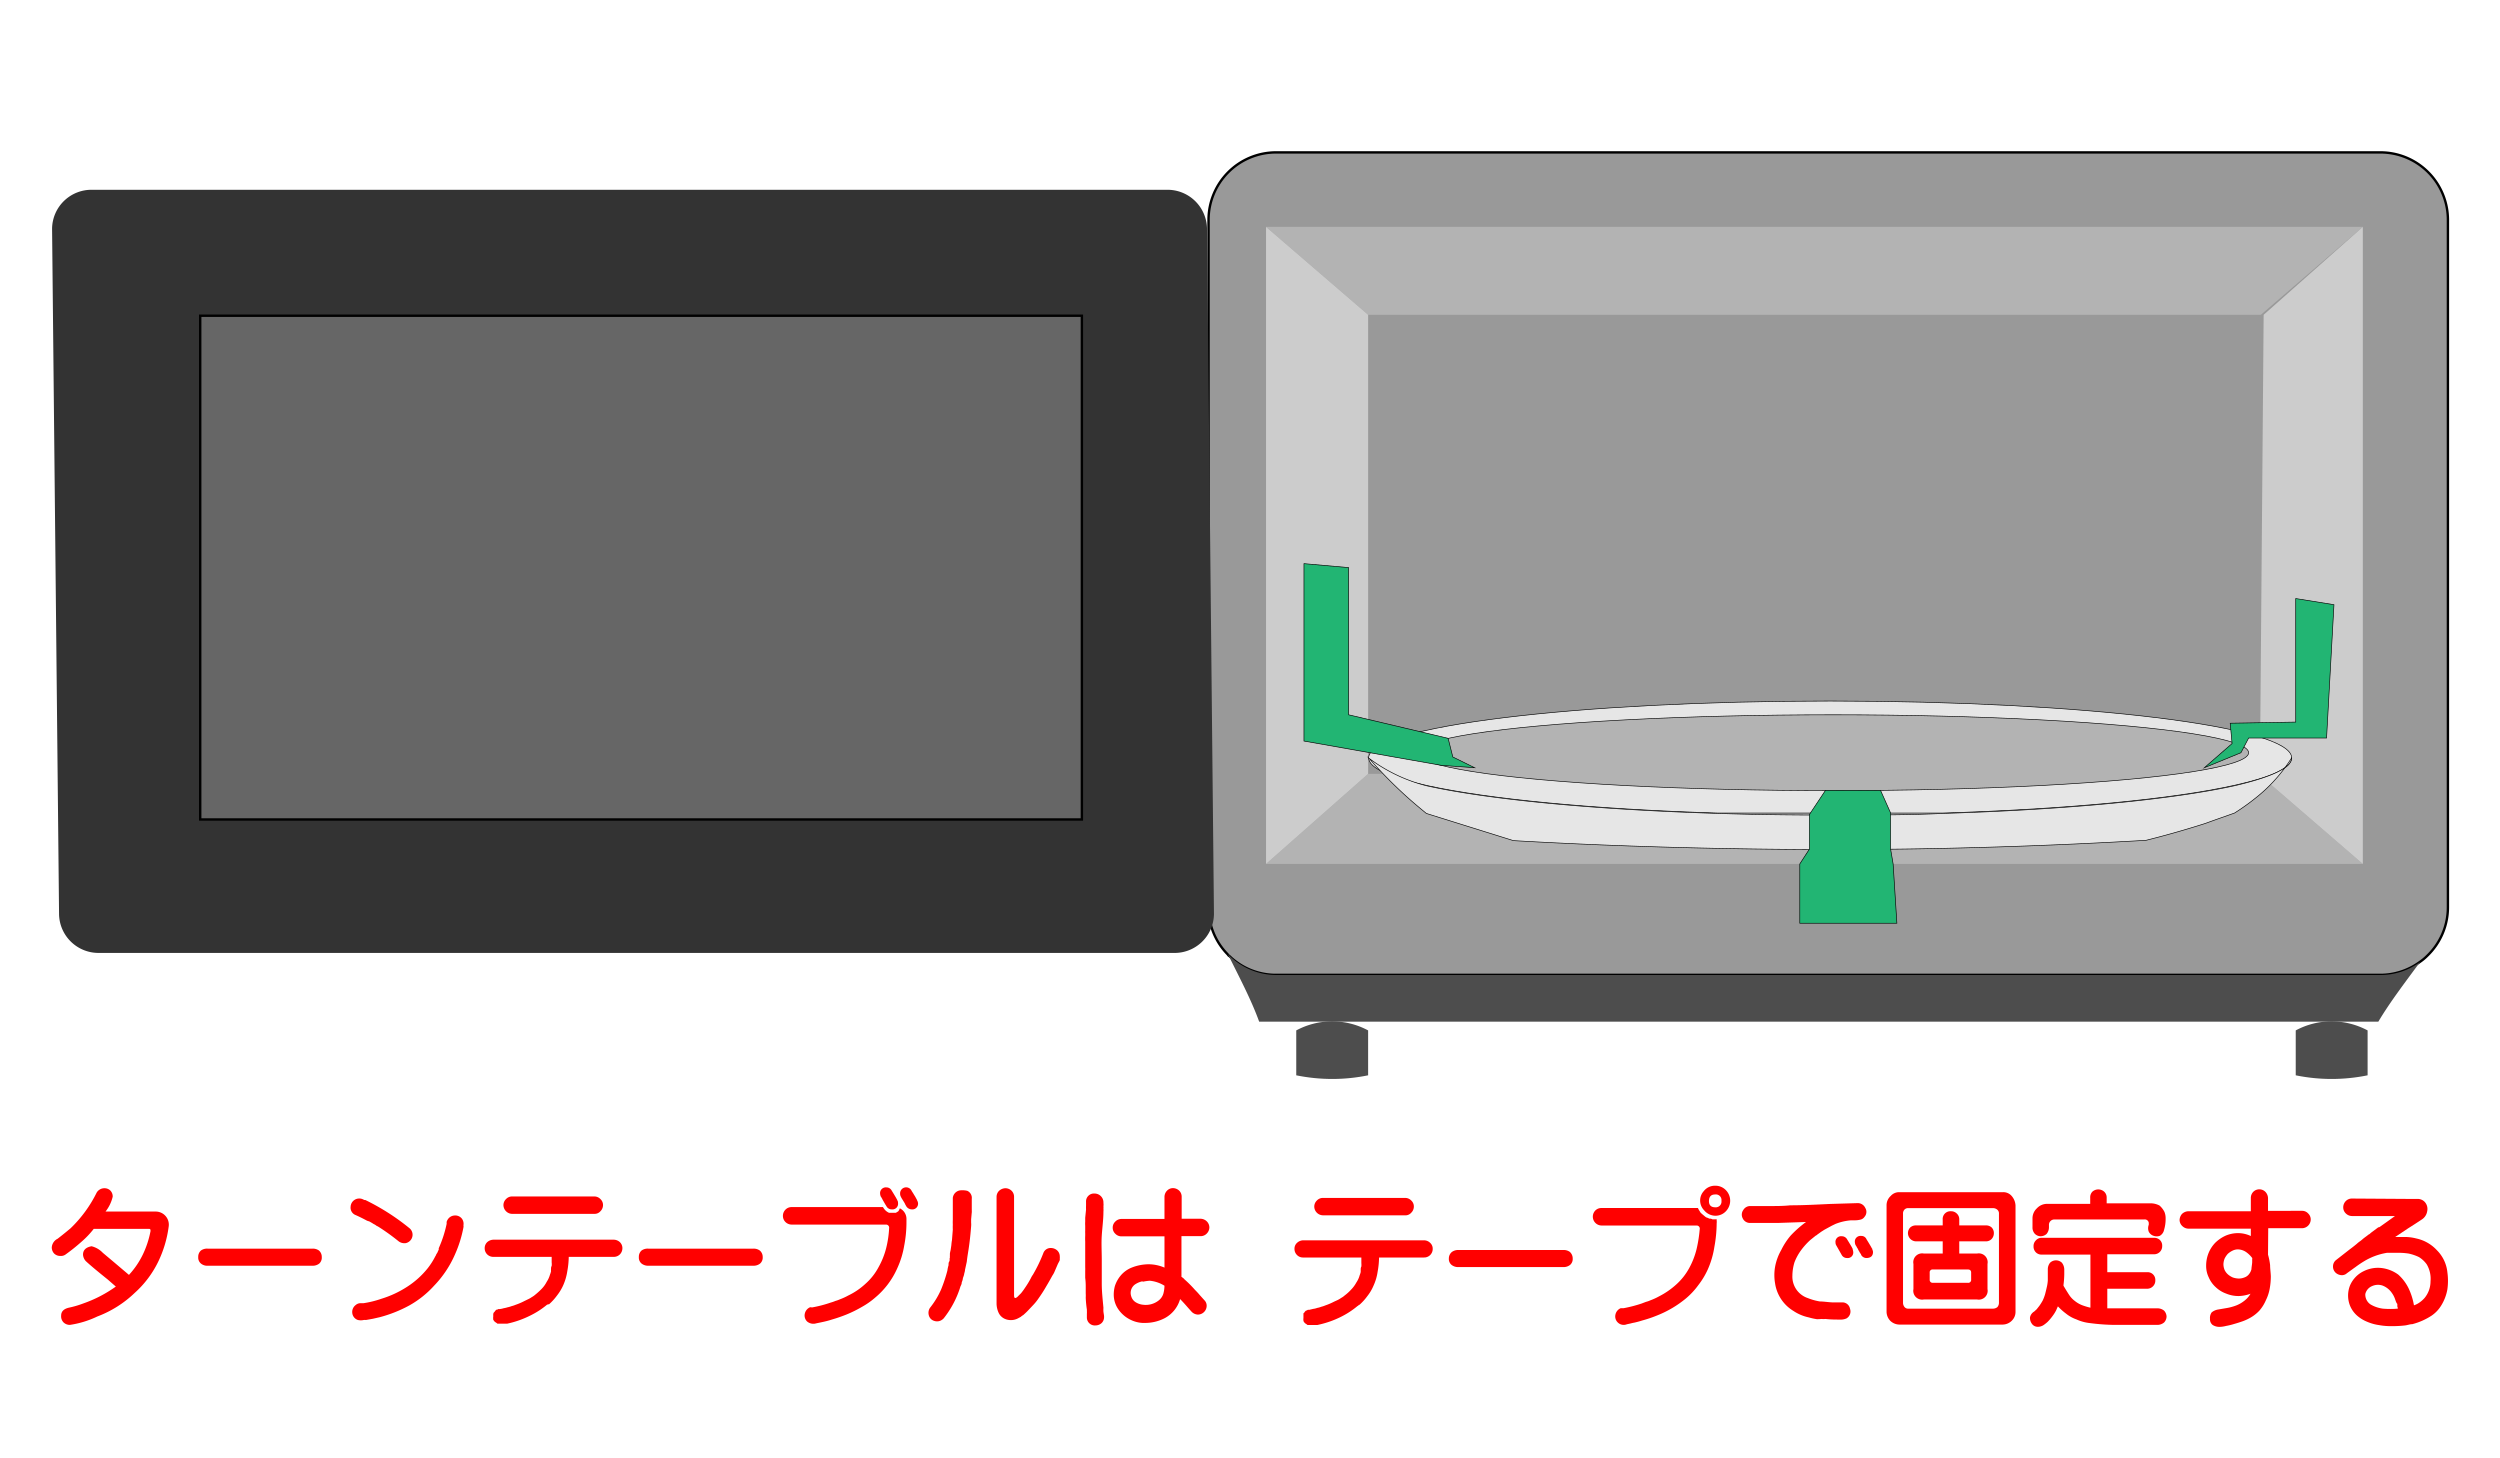 <svg xmlns="http://www.w3.org/2000/svg" viewBox="0 0 240 140"><rect width="240" height="140" fill="none"/><path d="M227.29,103.23a17.18,17.18,0,0,1-6.9,0V98.92a7.27,7.27,0,0,1,3.45-.87,7.35,7.35,0,0,1,3.45.87Z" fill="#4d4d4d"/><path d="M235,21.11v66a6.46,6.46,0,0,1-2,4.66,4.79,4.79,0,0,1-.7.58,6.42,6.42,0,0,1-3.8,1.24h-106a6.42,6.42,0,0,1-4.49-1.82c-.06,0-.12-.12-.18-.18a6.41,6.41,0,0,1-1.81-4.48v-66a6.48,6.48,0,0,1,6.48-6.48h106A6.48,6.48,0,0,1,235,21.11Z" fill="#999" stroke="#000" stroke-miterlimit="10" stroke-width="0.23"/><rect x="121.54" y="21.78" width="105.3" height="61.17" fill="#999"/><path d="M131.34,103.23a17.07,17.07,0,0,1-3.45.35,17.39,17.39,0,0,1-3.45-.35V98.92a7.28,7.28,0,0,1,6.9,0Z" fill="#4d4d4d"/><path d="M232.32,92.36c-1.4,1.91-2.87,3.82-4,5.72H120.88c-.78-2.16-1.94-4.32-3-6.48.06.06.12.13.18.18a6.42,6.42,0,0,0,4.49,1.82h106A6.42,6.42,0,0,0,232.32,92.36Z" fill="#4d4d4d"/><path d="M112.62,91.48H9.55a3.79,3.79,0,0,1-3.88-3.65L5,21.94a3.78,3.78,0,0,1,3.88-3.72H112a3.79,3.79,0,0,1,3.87,3.65l.67,65.89A3.78,3.78,0,0,1,112.62,91.48Z" fill="#333"/><polygon points="131.34 74.29 121.54 82.94 226.83 82.94 216.95 74.41 131.34 74.29" fill="#b3b3b3"/><polygon points="121.54 21.78 131.34 30.22 217.04 30.22 226.83 21.78 121.54 21.78" fill="#b3b3b3"/><polygon points="121.54 21.78 121.54 82.94 131.34 74.29 131.34 30.22 121.54 21.78" fill="#ccc"/><polygon points="226.83 21.78 217.31 30.22 216.95 74.41 226.83 82.94 226.83 21.78" fill="#ccc"/><rect x="19.22" y="30.31" width="84.64" height="48.36" fill="#666" stroke="#000" stroke-miterlimit="10" stroke-width="0.23"/><path d="M220,72.75c0,1-2,1.87-5.55,2.65-5.86,1.3-15.9,2.28-27.9,2.65H164.84c-12-.37-22-1.35-27.9-2.65-3.53-.78-5.55-1.68-5.55-2.65,0-3,19.84-5.45,44.31-5.45S220,69.74,220,72.75Z" fill="#e6e6e6" stroke="#000" stroke-miterlimit="10" stroke-width="0.06"/><path d="M220,72.75a15.16,15.16,0,0,1-3,3.48,22,22,0,0,1-2.48,1.82c-.89.32-1.83.64-2.81,1-2,.64-3.89,1.17-5.69,1.62-8.93.52-18.69.86-29.19.89-11.41,0-22-.31-31.54-.86l-8.36-2.61c-.46-.38-.92-.76-1.38-1.16a42.29,42.29,0,0,1-4.13-4.14,15.55,15.55,0,0,0,5.55,2.65c5.86,1.3,15.91,2.28,27.9,2.65,3.47.11,7.11.16,10.86.16s7.38,0,10.85-.16c12-.37,22-1.35,27.9-2.65C218,74.62,220,73.72,220,72.75Z" fill="#e6e6e6" stroke="#000" stroke-miterlimit="10" stroke-width="0.06"/><ellipse cx="175.97" cy="72.26" rx="39.9" ry="3.64" fill="#b3b3b3" stroke="#000" stroke-miterlimit="10" stroke-width="0.06"/><polygon points="125.18 54.11 129.47 54.49 129.47 68.62 139.02 70.88 139.47 72.67 141.56 73.7 138.34 73.47 125.18 71.14 125.18 54.11" fill="#22b573" stroke="#000" stroke-miterlimit="10" stroke-width="0.06"/><polygon points="220.39 57.46 224.06 58.05 223.35 70.85 215.87 70.85 215.13 72.26 211.62 73.7 214.28 71.38 214.1 69.43 220.39 69.32 220.39 57.46" fill="#22b573" stroke="#000" stroke-miterlimit="10" stroke-width="0.06"/><polygon points="173.7 88.63 182.1 88.63 181.74 82.94 181.5 81.52 181.5 78.05 180.53 75.87 175.25 75.87 173.7 78.2 173.7 81.52 172.78 82.94 172.78 88.63 173.7 88.63" fill="#22b573" stroke="#000" stroke-miterlimit="10" stroke-width="0.06"/><path d="M8,125.13a12.37,12.37,0,0,0,3.12-1.62l-.78-.68c-1-.8-1.69-1.38-2.1-1.76a1,1,0,0,1-.27-.62c0-.44.27-.71.82-.81a2.22,2.22,0,0,1,1.08.63l1,.84,1.51,1.28a8.08,8.08,0,0,0,1.32-1.93,9.17,9.17,0,0,0,.75-2.27c0-.14,0-.21-.14-.22H9a8.54,8.54,0,0,1-1.19,1.25,17.91,17.91,0,0,1-1.5,1.2.74.74,0,0,1-.51.15.82.82,0,0,1-.61-.24.86.86,0,0,1-.22-.57,1,1,0,0,1,.56-.84c.53-.41.94-.75,1.24-1a12.23,12.23,0,0,0,2.51-3.43.87.87,0,0,1,.77-.42.8.8,0,0,1,.54.22.81.81,0,0,1,.23.59,3.64,3.64,0,0,1-.69,1.43h4.78a1.26,1.26,0,0,1,1.28,1.47,11,11,0,0,1-1,3.34,9.74,9.74,0,0,1-2.26,3,10.55,10.55,0,0,1-3.58,2.26,9.21,9.21,0,0,1-2.64.81.87.87,0,0,1-.6-.23.83.83,0,0,1-.24-.66c0-.39.24-.64.73-.76A9.35,9.35,0,0,0,8,125.13Z" fill="red"/><path d="M19.29,120.05a1,1,0,0,1,.65-.18H30a1,1,0,0,1,.62.18.81.81,0,0,1,.27.63.76.76,0,0,1-.24.62,1,1,0,0,1-.65.21H19.94a.94.94,0,0,1-.65-.21.74.74,0,0,1-.26-.62A.8.8,0,0,1,19.29,120.05Z" fill="red"/><path d="M35.24,117.19c-.37-.2-.73-.38-1.09-.54a.76.76,0,0,1-.49-.81.82.82,0,0,1,.39-.66.84.84,0,0,1,.76-.06l.17.08.09,0a21.78,21.78,0,0,1,4.23,2.7.81.81,0,0,1,.22,1,.84.84,0,0,1-.56.44.92.92,0,0,1-.71-.19,20.54,20.54,0,0,0-2-1.43s-.07,0-.13-.07l-.14-.09-.12-.06-.14-.09-.26-.15Zm4.06,8.13a12.66,12.66,0,0,1-2.84,1.13l-.66.15-.33.06-.34.06a1,1,0,0,0-.21,0,1.27,1.27,0,0,1-.56,0,.79.79,0,0,1-.54-.66.83.83,0,0,1,.33-.78.71.71,0,0,1,.39-.17l.34,0a9.58,9.58,0,0,0,1.74-.43,9.78,9.78,0,0,0,2.45-1.14,8.18,8.18,0,0,0,2-1.8,6.92,6.92,0,0,0,.65-1,2.54,2.54,0,0,1,.14-.25c0-.06.08-.15.14-.26a2,2,0,0,1,.12-.26,1.34,1.34,0,0,1,0-.14l.06-.14a11.39,11.39,0,0,0,.7-2.21,1,1,0,0,1,0-.18.59.59,0,0,1,.07-.17.82.82,0,0,1,.66-.44.81.81,0,0,1,.73.3.82.82,0,0,1,.15.64.51.51,0,0,1,0,.2,11.56,11.56,0,0,1-.81,2.59,10.17,10.17,0,0,1-2,3A9.4,9.4,0,0,1,39.3,125.32Z" fill="red"/><path d="M52.53,125.24a8,8,0,0,1-1.68,1.08A9.1,9.1,0,0,1,49,127l-.3.07h-.07l-.08,0-.15,0-.2,0-.38,0h-.07a1.37,1.37,0,0,0-.21-.15l-.07-.06,0,0-.12-.16,0-.07a.67.67,0,0,1,0-.22v-.1s0,0,0-.08,0-.13.05-.21V126a.35.35,0,0,0,.13-.15l.12-.12.06,0a.33.33,0,0,0,.12-.06l.14,0a2,2,0,0,0,.38-.08,2.7,2.7,0,0,0,.38-.09,2.19,2.19,0,0,0,.38-.11,2.54,2.54,0,0,0,.39-.13,5.89,5.89,0,0,0,.84-.36l.37-.18a1.86,1.86,0,0,0,.33-.19,1.93,1.93,0,0,0,.32-.22,7.11,7.11,0,0,0,.62-.56,2.73,2.73,0,0,0,.5-.69,2.42,2.42,0,0,0,.32-.7,1.76,1.76,0,0,0,.1-.32.44.44,0,0,1,0-.14.37.37,0,0,1,0-.12c0-.06,0-.14.06-.25a1.32,1.32,0,0,0,0-.34c0-.17,0-.28,0-.35v-.18H47.37a.84.84,0,0,1-.59-.23.82.82,0,0,1-.25-.61.79.79,0,0,1,.25-.58.94.94,0,0,1,.59-.23H58.91a.88.88,0,0,1,.59.23.79.79,0,0,1,.25.58.85.85,0,0,1-.25.61.83.83,0,0,1-.59.23H54.6a8.25,8.25,0,0,1-.14,1.38,5.26,5.26,0,0,1-.38,1.32,4.7,4.7,0,0,1-.6,1,5.28,5.28,0,0,1-.77.85l0,0-.06,0A.25.25,0,0,1,52.53,125.24Zm4.53-8.71h-7.9a.83.83,0,0,1-.58-.25.85.85,0,0,1-.25-.59.81.81,0,0,1,.25-.58.79.79,0,0,1,.58-.25h7.89a.81.81,0,0,1,.59.25.77.77,0,0,1,.25.58.83.83,0,0,1-.25.59A.73.73,0,0,1,57.06,116.53Z" fill="red"/><path d="M61.59,120.05a1,1,0,0,1,.65-.18H72.32a1,1,0,0,1,.62.18.81.81,0,0,1,.28.63.76.76,0,0,1-.25.62,1,1,0,0,1-.65.21H62.24a1,1,0,0,1-.65-.21.74.74,0,0,1-.26-.62A.8.8,0,0,1,61.59,120.05Z" fill="red"/><path d="M86.38,116l0,0a1.13,1.13,0,0,1,.64,1.07v.29a11.73,11.73,0,0,1-.22,2.24,8.45,8.45,0,0,1-.67,2.17,7.71,7.71,0,0,1-2.09,2.78,7.4,7.4,0,0,1-1.31.92,11.68,11.68,0,0,1-1.46.72,14.58,14.58,0,0,1-1.42.49c-.27.09-.52.15-.73.2l-.37.08-.39.08a.93.93,0,0,1-.88-.18.8.8,0,0,1-.22-.74.86.86,0,0,1,.5-.62l.11,0a.32.32,0,0,0,.16,0,11.74,11.74,0,0,0,1.74-.46,3.25,3.25,0,0,0,.43-.15,2.8,2.8,0,0,0,.42-.15,6,6,0,0,0,.81-.37,6.66,6.66,0,0,0,1.67-1.14,5.65,5.65,0,0,0,1.23-1.56,7.54,7.54,0,0,0,.74-1.84,10,10,0,0,0,.29-2,.3.3,0,0,0-.3-.27H76a.85.85,0,0,1-.6-.25.82.82,0,0,1-.24-.59.84.84,0,0,1,.24-.59.82.82,0,0,1,.6-.25h8.77a.41.41,0,0,0,.07.12.08.08,0,0,0,0,0,1.16,1.16,0,0,0,.51.43h.47l.18,0,.23-.14A.91.91,0,0,0,86.38,116Zm-.25-.79a.43.43,0,0,1,.08.27.54.54,0,0,1-.6.62.56.56,0,0,1-.52-.32c-.09-.13-.17-.28-.27-.45s-.09-.16-.12-.22a.32.32,0,0,0-.07-.11.19.19,0,0,0-.07-.12.88.88,0,0,1-.07-.28.55.55,0,0,1,.6-.61.57.57,0,0,1,.52.32c.14.22.27.44.4.66l.12.22Zm1.9,0a.83.83,0,0,1,.1.27.55.55,0,0,1-.62.62.63.63,0,0,1-.52-.32l-.09-.16a1,1,0,0,0-.09-.18l-.21-.34a1.72,1.72,0,0,1-.12-.22.6.6,0,0,1-.07-.28.58.58,0,0,1,1.1-.29,2,2,0,0,0,.14.22c.06.11.13.22.2.33l.18.33Z" fill="red"/><path d="M92.86,114.32l0,0h0a.74.74,0,0,1,.43.77v.67c0,.11,0,.22,0,.33a.88.88,0,0,1,0,.16.58.58,0,0,1,0,.15,7836717224771.74,7836717224771.74,0,0,1-.06.66c0,.07,0,.18,0,.33a2.11,2.11,0,0,1,0,.32c-.07.92-.17,1.79-.31,2.62a16.46,16.46,0,0,0-.11.8l-.17.78c0,.14-.06.27-.08.4s-.07.24-.12.39a1.16,1.16,0,0,1-.11.39q0,.18-.12.39a9.3,9.3,0,0,1-1.46,2.88l-.07.09a.81.81,0,0,1-.22.23.82.82,0,0,1-.76.13.75.75,0,0,1-.53-.53.87.87,0,0,1,.11-.73l.07-.09a7.89,7.89,0,0,0,1-1.68,14.22,14.22,0,0,0,.6-1.81,3.1,3.1,0,0,1,.11-.51c0-.14,0-.26.07-.36s0-.29.06-.36a1.21,1.21,0,0,1,0-.18s0-.09,0-.18.05-.29.07-.37l.07-.48a4.49,4.49,0,0,1,.06-.48,288.1,288.1,0,0,1,.08-1,4.61,4.61,0,0,1,0-.47,4.38,4.38,0,0,1,0-.46c0-.15,0-.31,0-.47s0-.35,0-.47,0-.4,0-.62V115a.82.82,0,0,1,.76-.73A2,2,0,0,1,92.86,114.32Zm8.35,7.82a2.24,2.24,0,0,1-.19.33c-.18.33-.37.67-.57,1a13.28,13.28,0,0,1-.74,1.16,4.71,4.71,0,0,1-.51.64l-.51.54c-.11.12-.26.26-.45.43a1.57,1.57,0,0,0-.25.18l-.28.15a1.46,1.46,0,0,1-1.17.07,1.18,1.18,0,0,1-.67-.61,2.15,2.15,0,0,1-.2-.88V114.89a.81.81,0,0,1,.25-.58.94.94,0,0,1,.59-.24.86.86,0,0,1,.6.24.8.8,0,0,1,.24.58v9.47c0,.28.11.32.32.14l.35-.35a5.48,5.48,0,0,0,.34-.46c.23-.33.43-.65.61-1a2.07,2.07,0,0,1,.19-.32,14.27,14.27,0,0,0,1-2.07.74.74,0,0,1,.75-.49.91.91,0,0,1,.58.23.79.79,0,0,1,.25.58.82.82,0,0,1,0,.18c0,.06,0,.12,0,.16s-.12.25-.19.39Z" fill="red"/><path d="M105.77,127a.86.86,0,0,1-.59.24.76.76,0,0,1-.84-.77v-.33a2.24,2.24,0,0,0,0-.31.54.54,0,0,0,0-.11,10.83,10.83,0,0,1-.11-1.15,2.77,2.77,0,0,0,0-.39c0-.12,0-.25,0-.38s0-.21,0-.38a6.44,6.44,0,0,0-.05-.75V122a3.23,3.23,0,0,0,0-.34c0-.14,0-.25,0-.35v-.77c0-.06,0-.17,0-.33s0-.2,0-.34v-.69a5.21,5.21,0,0,1,0-.55c0-.06,0-.14,0-.25a2,2,0,0,1,0-.23c0-.15,0-.31,0-.49a2.75,2.75,0,0,1,0-.38c0-.17,0-.29,0-.37l.08-.79a3.5,3.5,0,0,1,0-.37c0-.16,0-.29,0-.37a.76.76,0,0,1,.83-.8.85.85,0,0,1,.84.84v.08a1,1,0,0,1,0,.29,1.29,1.29,0,0,1,0,.25,1.22,1.22,0,0,1,0,.26c0,.77-.11,1.54-.16,2.31s0,1.55,0,2.32,0,1.54,0,2.31.09,1.54.16,2.31a2.77,2.77,0,0,0,0,.39l.06.39v.11A.79.79,0,0,1,105.77,127Zm9.49-10a.87.87,0,0,1,.59.25.83.83,0,0,1,.25.58.85.85,0,0,1-.25.59.79.79,0,0,1-.59.25h-1.84v3.91a.24.24,0,0,1,.09.06.74.74,0,0,1,.2.18,10.91,10.91,0,0,1,1,1c.16.16.32.33.47.51l.45.5v0a.74.74,0,0,1,.21.53.85.85,0,0,1-.84.84.88.88,0,0,1-.61-.28l0,0h0l-.27-.3-.28-.32c-.17-.19-.35-.39-.55-.59a3,3,0,0,1-1.49,1.84A4.06,4.06,0,0,1,110,127a2.92,2.92,0,0,1-1.4-.27,3,3,0,0,1-1.32-1.16,2.48,2.48,0,0,1-.36-1.31,3.11,3.11,0,0,1,.11-.8,3,3,0,0,1,.55-1,2.7,2.7,0,0,1,1.06-.77,4.51,4.51,0,0,1,1.64-.32,3.9,3.9,0,0,1,1.51.32v-3h-4.13a.81.81,0,0,1-.59-.25.78.78,0,0,1-.25-.59.79.79,0,0,1,.25-.58.82.82,0,0,1,.59-.25h4.13v-2.12a.86.86,0,0,1,.24-.59.79.79,0,0,1,.57-.25.88.88,0,0,1,.61.25.81.81,0,0,1,.23.59V117Zm-5.57,6a2.09,2.09,0,0,0-.64.25,1,1,0,0,0-.46,1.17,1,1,0,0,0,.46.61,1.65,1.65,0,0,0,.73.23,2,2,0,0,0,1.47-.43,1.29,1.29,0,0,0,.43-.63,3.08,3.08,0,0,0,.11-.77,3.29,3.29,0,0,0-1.41-.48A4.86,4.86,0,0,0,109.69,123.05Z" fill="red"/><path d="M130.32,125.38a8.09,8.09,0,0,1-1.68,1.08,9.1,9.1,0,0,1-1.87.67l-.3.07h-.07l-.08,0-.16,0-.19,0-.38,0h-.07a1.37,1.37,0,0,0-.21-.15l-.07-.06,0,0a1.59,1.59,0,0,0-.11-.16l0-.07a.67.67,0,0,1,0-.22v-.1s0,0,0-.08,0-.13,0-.21v-.07a.35.35,0,0,0,.13-.15l.12-.12.06,0,.12-.07.14,0,.38-.09a1.52,1.52,0,0,0,.37-.09,2,2,0,0,0,.39-.11,2.54,2.54,0,0,0,.39-.13,5.89,5.89,0,0,0,.84-.36l.37-.17a2.9,2.9,0,0,0,.33-.2,1.47,1.47,0,0,0,.31-.22,4.35,4.35,0,0,0,.62-.56,3.06,3.06,0,0,0,.51-.69,2.31,2.31,0,0,0,.32-.7,1.76,1.76,0,0,0,.1-.32.93.93,0,0,1,0-.14,1,1,0,0,1,0-.12c0-.06,0-.14.06-.25a1.86,1.86,0,0,0,0-.34c0-.17,0-.28,0-.35v-.18h-5.58a.8.8,0,0,1-.59-.23.82.82,0,0,1-.25-.61.75.75,0,0,1,.25-.57.9.9,0,0,1,.59-.24H136.7a.84.84,0,0,1,.59.24.75.75,0,0,1,.25.57.82.82,0,0,1-.84.84h-4.31a8.25,8.25,0,0,1-.14,1.38,4.87,4.87,0,0,1-.39,1.32,4.26,4.26,0,0,1-.59,1,5.28,5.28,0,0,1-.77.85l0,0-.05,0A.25.25,0,0,1,130.32,125.38Zm4.53-8.71H127a.85.85,0,0,1-.83-.84.81.81,0,0,1,.25-.58A.79.79,0,0,1,127,115h7.89a.81.81,0,0,1,.59.25.77.77,0,0,1,.25.58.83.83,0,0,1-.25.59A.73.73,0,0,1,134.85,116.67Z" fill="red"/><path d="M139.38,120.19A1,1,0,0,1,140,120h10.08a1,1,0,0,1,.62.18.85.85,0,0,1,.28.64.75.75,0,0,1-.25.61,1,1,0,0,1-.65.21H140a1,1,0,0,1-.65-.21.73.73,0,0,1-.26-.61A.81.81,0,0,1,139.38,120.19Z" fill="red"/><path d="M164.8,117.05s0,0,0,.11a1.23,1.23,0,0,1,0,.29,12.81,12.81,0,0,1-.22,2.25,8.44,8.44,0,0,1-.63,2.16,7.39,7.39,0,0,1-.91,1.51,7.09,7.09,0,0,1-1.18,1.27,10.2,10.2,0,0,1-2.77,1.64,11.76,11.76,0,0,1-1.45.49c-.27.09-.52.15-.73.2a3.26,3.26,0,0,0-.36.08l-.37.08a.81.81,0,0,1-.88-.18.8.8,0,0,1-.22-.74.86.86,0,0,1,.5-.62s.07,0,.07,0h.06l.14,0a13.07,13.07,0,0,0,1.74-.45l.42-.16a2.49,2.49,0,0,0,.43-.15,6,6,0,0,0,.81-.37,7.59,7.59,0,0,0,1.66-1.14,5.88,5.88,0,0,0,1.24-1.56,7.51,7.51,0,0,0,.72-1.84,13.16,13.16,0,0,0,.31-2,.3.3,0,0,0-.31-.27h-9.12a.85.85,0,0,1-.61-1.43.81.81,0,0,1,.61-.25H163v0l.08.16.1.16.08.13.13.12.13.11.13.11.13.1.17.06.15.07h.14l.18.07Zm-1.24-2.7a1.35,1.35,0,0,1,1.09-.52,1.39,1.39,0,0,1,1,.39,1.45,1.45,0,0,1,.09,2,1.37,1.37,0,0,1-1.09.49,1.42,1.42,0,0,1-1.06-.53A1.34,1.34,0,0,1,163.56,114.35Zm1.7.93a.54.54,0,0,0-.61-.61c-.38,0-.58.2-.59.61s.2.62.59.62A.55.55,0,0,0,165.26,115.28Z" fill="red"/><path d="M174.41,126.64a5.76,5.76,0,0,1-.77-.17,4.21,4.21,0,0,1-1.47-.62,3.73,3.73,0,0,1-1.76-2.63,4.66,4.66,0,0,1,0-1.62A5.13,5.13,0,0,1,171,120a6.65,6.65,0,0,1,.9-1.38,10.69,10.69,0,0,1,1.48-1.31l-2.61.09h-.67l-.67,0h-1.35a.77.77,0,0,1-.79-.46.76.76,0,0,1,.06-.77.77.77,0,0,1,.66-.39h1c.31,0,.63,0,.95,0,.63,0,1.27,0,1.9-.07,1.27,0,2.54-.07,3.82-.13l2.64-.08a.79.79,0,0,1,.74.45.72.72,0,0,1-.07.87.63.63,0,0,1-.41.27,2.17,2.17,0,0,1-.51.06h-.36a5.1,5.1,0,0,0-1.51.35l-.35.17-.35.19-.35.19-.33.21-.26.19a.31.31,0,0,0-.12.1l-.14.08-.51.41a6.51,6.51,0,0,0-.9,1,4.93,4.93,0,0,0-.62,1.14,4.47,4.47,0,0,0-.2,1.27,2.17,2.17,0,0,0,1.49,2.17,5.44,5.44,0,0,0,1.15.32c.36,0,.76.07,1.2.09l.67,0,.24,0a.74.74,0,0,1,.78.61.77.77,0,0,1-.34.93,1.35,1.35,0,0,1-.46.11c-.56,0-1.07,0-1.55-.06a1.84,1.84,0,0,1-.39,0A3.09,3.09,0,0,1,174.41,126.64Zm3.43-6.76a1.28,1.28,0,0,1,.07.3.53.53,0,0,1-.59.59.57.57,0,0,1-.52-.3l0,0-.51-.9a.5.5,0,0,1-.08-.27.54.54,0,0,1,.61-.62.58.58,0,0,1,.52.33c.14.22.27.44.4.66l.12.22Zm1.9,0a.33.33,0,0,0,0,.06.8.8,0,0,1,.07.24c0,.38-.21.58-.62.59a.58.58,0,0,1-.52-.3s0-.07-.07-.13a.58.58,0,0,0-.07-.11,2,2,0,0,0-.13-.23.69.69,0,0,0-.12-.22,1.31,1.31,0,0,0-.14-.24.74.74,0,0,1-.07-.27.54.54,0,0,1,.6-.62.53.53,0,0,1,.52.33c.14.22.27.44.4.66l.12.22Z" fill="red"/><path d="M181.11,125.93v-10.2a1.2,1.2,0,0,1,.4-.92,1.07,1.07,0,0,1,.86-.36h9.89a1.06,1.06,0,0,1,.89.4,1.5,1.5,0,0,1,.34.88v10.2a1.17,1.17,0,0,1-.34.84,1.27,1.27,0,0,1-.89.39h-9.89a1.29,1.29,0,0,1-.88-.34A1.27,1.27,0,0,1,181.11,125.93Zm1.72-9.81a.54.54,0,0,0-.14.4v8.53a.64.64,0,0,0,.14.42.44.44,0,0,0,.38.16h8.13a.66.66,0,0,0,.41-.15.63.63,0,0,0,.15-.43v-8.53a.47.47,0,0,0-.16-.39.63.63,0,0,0-.4-.15h-8.13A.48.48,0,0,0,182.83,116.12Zm1.1,1.52h2.57v-.56a.74.74,0,0,1,.79-.8.77.77,0,0,1,.55.21.75.75,0,0,1,.25.59v.56h2.56a.77.77,0,0,1,.55.2.76.76,0,0,1,.21.56.8.8,0,0,1-.21.54.75.75,0,0,1-.55.23h-2.56v1.17h1.71a.85.85,0,0,1,1,1v2.41a.85.85,0,0,1-1,1h-5.11a.85.85,0,0,1-1-1v-2.41a.85.85,0,0,1,1-1h1.81v-1.17h-2.57a.79.79,0,0,1-.57-1.31A.78.78,0,0,1,183.93,117.64Zm5.3,4.53c0-.2-.11-.3-.32-.3h-3.36a.27.27,0,0,0-.3.3v.67a.28.28,0,0,0,.3.31h3.36a.28.28,0,0,0,.32-.31Z" fill="red"/><path d="M196.05,118.83h10.74a.78.78,0,0,1,.56.21.74.74,0,0,1,.22.57.77.77,0,0,1-.78.8H202.3v1.72h3.83a.74.74,0,0,1,.78.79.76.76,0,0,1-.22.56.78.78,0,0,1-.56.24H202.3v1.88h4.82a1,1,0,0,1,.63.22.88.88,0,0,1,.24.57.86.86,0,0,1-.23.56,1,1,0,0,1-.64.24H203a19.51,19.51,0,0,1-2.34-.17,4.24,4.24,0,0,1-1.33-.36,3.33,3.33,0,0,1-1-.56,5.79,5.79,0,0,1-.77-.69c-.06.12-.11.24-.16.36a3.54,3.54,0,0,1-.37.59,4.6,4.6,0,0,1-.47.55,3.64,3.64,0,0,1-.35.28,1,1,0,0,1-.65.18.68.68,0,0,1-.52-.32.93.93,0,0,1-.16-.58.84.84,0,0,1,.4-.56l.24-.22.26-.33a5.68,5.68,0,0,0,.32-.51,4.15,4.15,0,0,0,.23-.61c.06-.23.11-.44.15-.62a3.79,3.79,0,0,0,.11-.7c0-.19,0-.4,0-.61v-.44a1,1,0,0,1,.22-.65.82.82,0,0,1,1.13,0,1.07,1.07,0,0,1,.23.66v.44a8.82,8.82,0,0,1-.07,1,.37.37,0,0,0,0,.12c.2.34.38.63.53.86a2.3,2.3,0,0,0,.55.59,2.71,2.71,0,0,0,.68.4,6.81,6.81,0,0,0,.82.25v-5.1h-4.66a.75.75,0,0,1-.58-.22.78.78,0,0,1-.22-.58.76.76,0,0,1,.22-.56A.75.75,0,0,1,196.05,118.83Zm6.19-3.9v.59h4.3a1.85,1.85,0,0,1,.77.21,2,2,0,0,1,.48.62,1.64,1.64,0,0,1,.11.62,3.68,3.68,0,0,1-.15,1.1.85.85,0,0,1-.41.57.9.9,0,0,1-.59,0,.79.79,0,0,1-.47-.4.93.93,0,0,1,0-.66,1.82,1.82,0,0,0,0-.2.38.38,0,0,0-.44-.31h-8.6a.51.51,0,0,0-.39.15.5.5,0,0,0-.15.38v.21a1,1,0,0,1-.23.65.86.86,0,0,1-.57.22.78.78,0,0,1-.56-.24.88.88,0,0,1-.22-.63V117a1.31,1.31,0,0,1,.42-1,1.33,1.33,0,0,1,1-.43h4.12v-.59a.78.78,0,0,1,.21-.58.85.85,0,0,1,1.13,0A.76.76,0,0,1,202.24,114.93Z" fill="red"/><path d="M217.73,120.45a6.13,6.13,0,0,1,.2,1c0,.36.06.72.07,1.09a6.82,6.82,0,0,1-.11,1.18,4.11,4.11,0,0,1-.36,1.09,3.78,3.78,0,0,1-.62,1,3.63,3.63,0,0,1-.91.71,4.65,4.65,0,0,1-.7.32c-.26.09-.53.18-.82.26a6.3,6.3,0,0,1-.78.19,2.71,2.71,0,0,1-.62.09,1.21,1.21,0,0,1-.66-.18.68.68,0,0,1-.26-.59.92.92,0,0,1,.16-.62,1.31,1.31,0,0,1,.58-.27l.76-.13a4.94,4.94,0,0,0,1-.26,3,3,0,0,0,.79-.45,2.28,2.28,0,0,0,.6-.68,3.56,3.56,0,0,1-1.15.22,3.1,3.1,0,0,1-1.2-.24,2.85,2.85,0,0,1-1-.62,2.71,2.71,0,0,1-.66-.93,2.5,2.5,0,0,1-.25-1.13,3.24,3.24,0,0,1,.23-1.2,3.09,3.09,0,0,1,.65-1,3.48,3.48,0,0,1,1-.68,3.07,3.07,0,0,1,1.23-.24,2.89,2.89,0,0,1,1.18.28v-.71h-6a.84.84,0,0,1-.58-.25.81.81,0,0,1-.26-.58.93.93,0,0,1,.23-.58.92.92,0,0,1,.61-.26h6V115a.84.84,0,0,1,.24-.59.82.82,0,0,1,1.15,0,.91.91,0,0,1,.26.62v1.21H221a.77.77,0,0,1,.58.25.79.79,0,0,1,.25.59.85.85,0,0,1-.83.83h-3.25Zm-1.51.33a2.53,2.53,0,0,0-.62-.6,1.49,1.49,0,0,0-.77-.24,1.21,1.21,0,0,0-.52.13,1.8,1.8,0,0,0-.45.31,2,2,0,0,0-.3.45,1.72,1.72,0,0,0-.11.5,1.46,1.46,0,0,0,.11.58,1.31,1.31,0,0,0,.33.44,1.75,1.75,0,0,0,.47.29,1.92,1.92,0,0,0,.55.1,1.4,1.4,0,0,0,.54-.1.94.94,0,0,0,.43-.29,1.24,1.24,0,0,0,.26-.51c0-.16.05-.38.07-.66V121A1.79,1.79,0,0,1,216.22,120.78Z" fill="red"/><path d="M231.75,115.1h0l.45,0a1,1,0,0,1,.4.14,1.13,1.13,0,0,1,.16.13,1,1,0,0,1,.25.91,1.15,1.15,0,0,1-.53.8c-.39.26-.82.54-1.3.84l-1.24.83.51,0h.5a4.47,4.47,0,0,1,1,.14,3.76,3.76,0,0,1,2,1.14,3.49,3.49,0,0,1,1,2.12,5.89,5.89,0,0,1,0,1.62,4.37,4.37,0,0,1-.57,1.52,3.17,3.17,0,0,1-.93,1,6.21,6.21,0,0,1-1.87.83c-.22,0-.45.09-.68.12a10.78,10.78,0,0,1-1.36.07,6.15,6.15,0,0,1-1.15-.1,4.44,4.44,0,0,1-1.12-.31,3.42,3.42,0,0,1-1-.61,2.58,2.58,0,0,1-.67-.95,2.63,2.63,0,0,1,0-1.93,2.7,2.7,0,0,1,1.34-1.39,3.07,3.07,0,0,1,1.69-.29,3.41,3.41,0,0,1,1.6.63,4.3,4.3,0,0,1,1,1.33,6.28,6.28,0,0,1,.51,1.62,2,2,0,0,0,.56-.29,2.56,2.56,0,0,0,.48-.44,2.51,2.51,0,0,0,.55-1.57,2.71,2.71,0,0,0-.37-1.64,2.58,2.58,0,0,0-.74-.69,4.42,4.42,0,0,0-1-.34,6.53,6.53,0,0,0-1.08-.07l-.51,0-.25,0-.23,0a6.15,6.15,0,0,0-2.23.83,10.06,10.06,0,0,0-.85.58,25227573638772.12,25227573638772.12,0,0,0-.8.58.71.71,0,0,1-.55.15.9.9,0,0,1-.51-.24.81.81,0,0,1-.24-.63.77.77,0,0,1,.31-.59l1.28-1q.33-.24.69-.54a2.81,2.81,0,0,1,.34-.27c.11-.08.22-.18.34-.28l.35-.26a.63.63,0,0,1,.18-.12l.16-.14.7-.52.06,0a.72.72,0,0,0,.19-.12l.2-.14.38-.27.39-.28.38-.27h-4.13a.85.85,0,0,1-.59-.25.79.79,0,0,1-.25-.59.85.85,0,0,1,.25-.6.81.81,0,0,1,.59-.24Zm-1.84,9.57a2.28,2.28,0,0,0-.28-.53,1.91,1.91,0,0,0-.92-.73,1.37,1.37,0,0,0-1,.06,1.08,1.08,0,0,0-.64.76,1.13,1.13,0,0,0,.51,1,3.15,3.15,0,0,0,1.17.4,8.37,8.37,0,0,0,1.44,0,.58.58,0,0,0-.05-.22,1.94,1.94,0,0,0,0-.24C230.06,125.12,230,124.93,229.91,124.67Z" fill="red"/></svg>